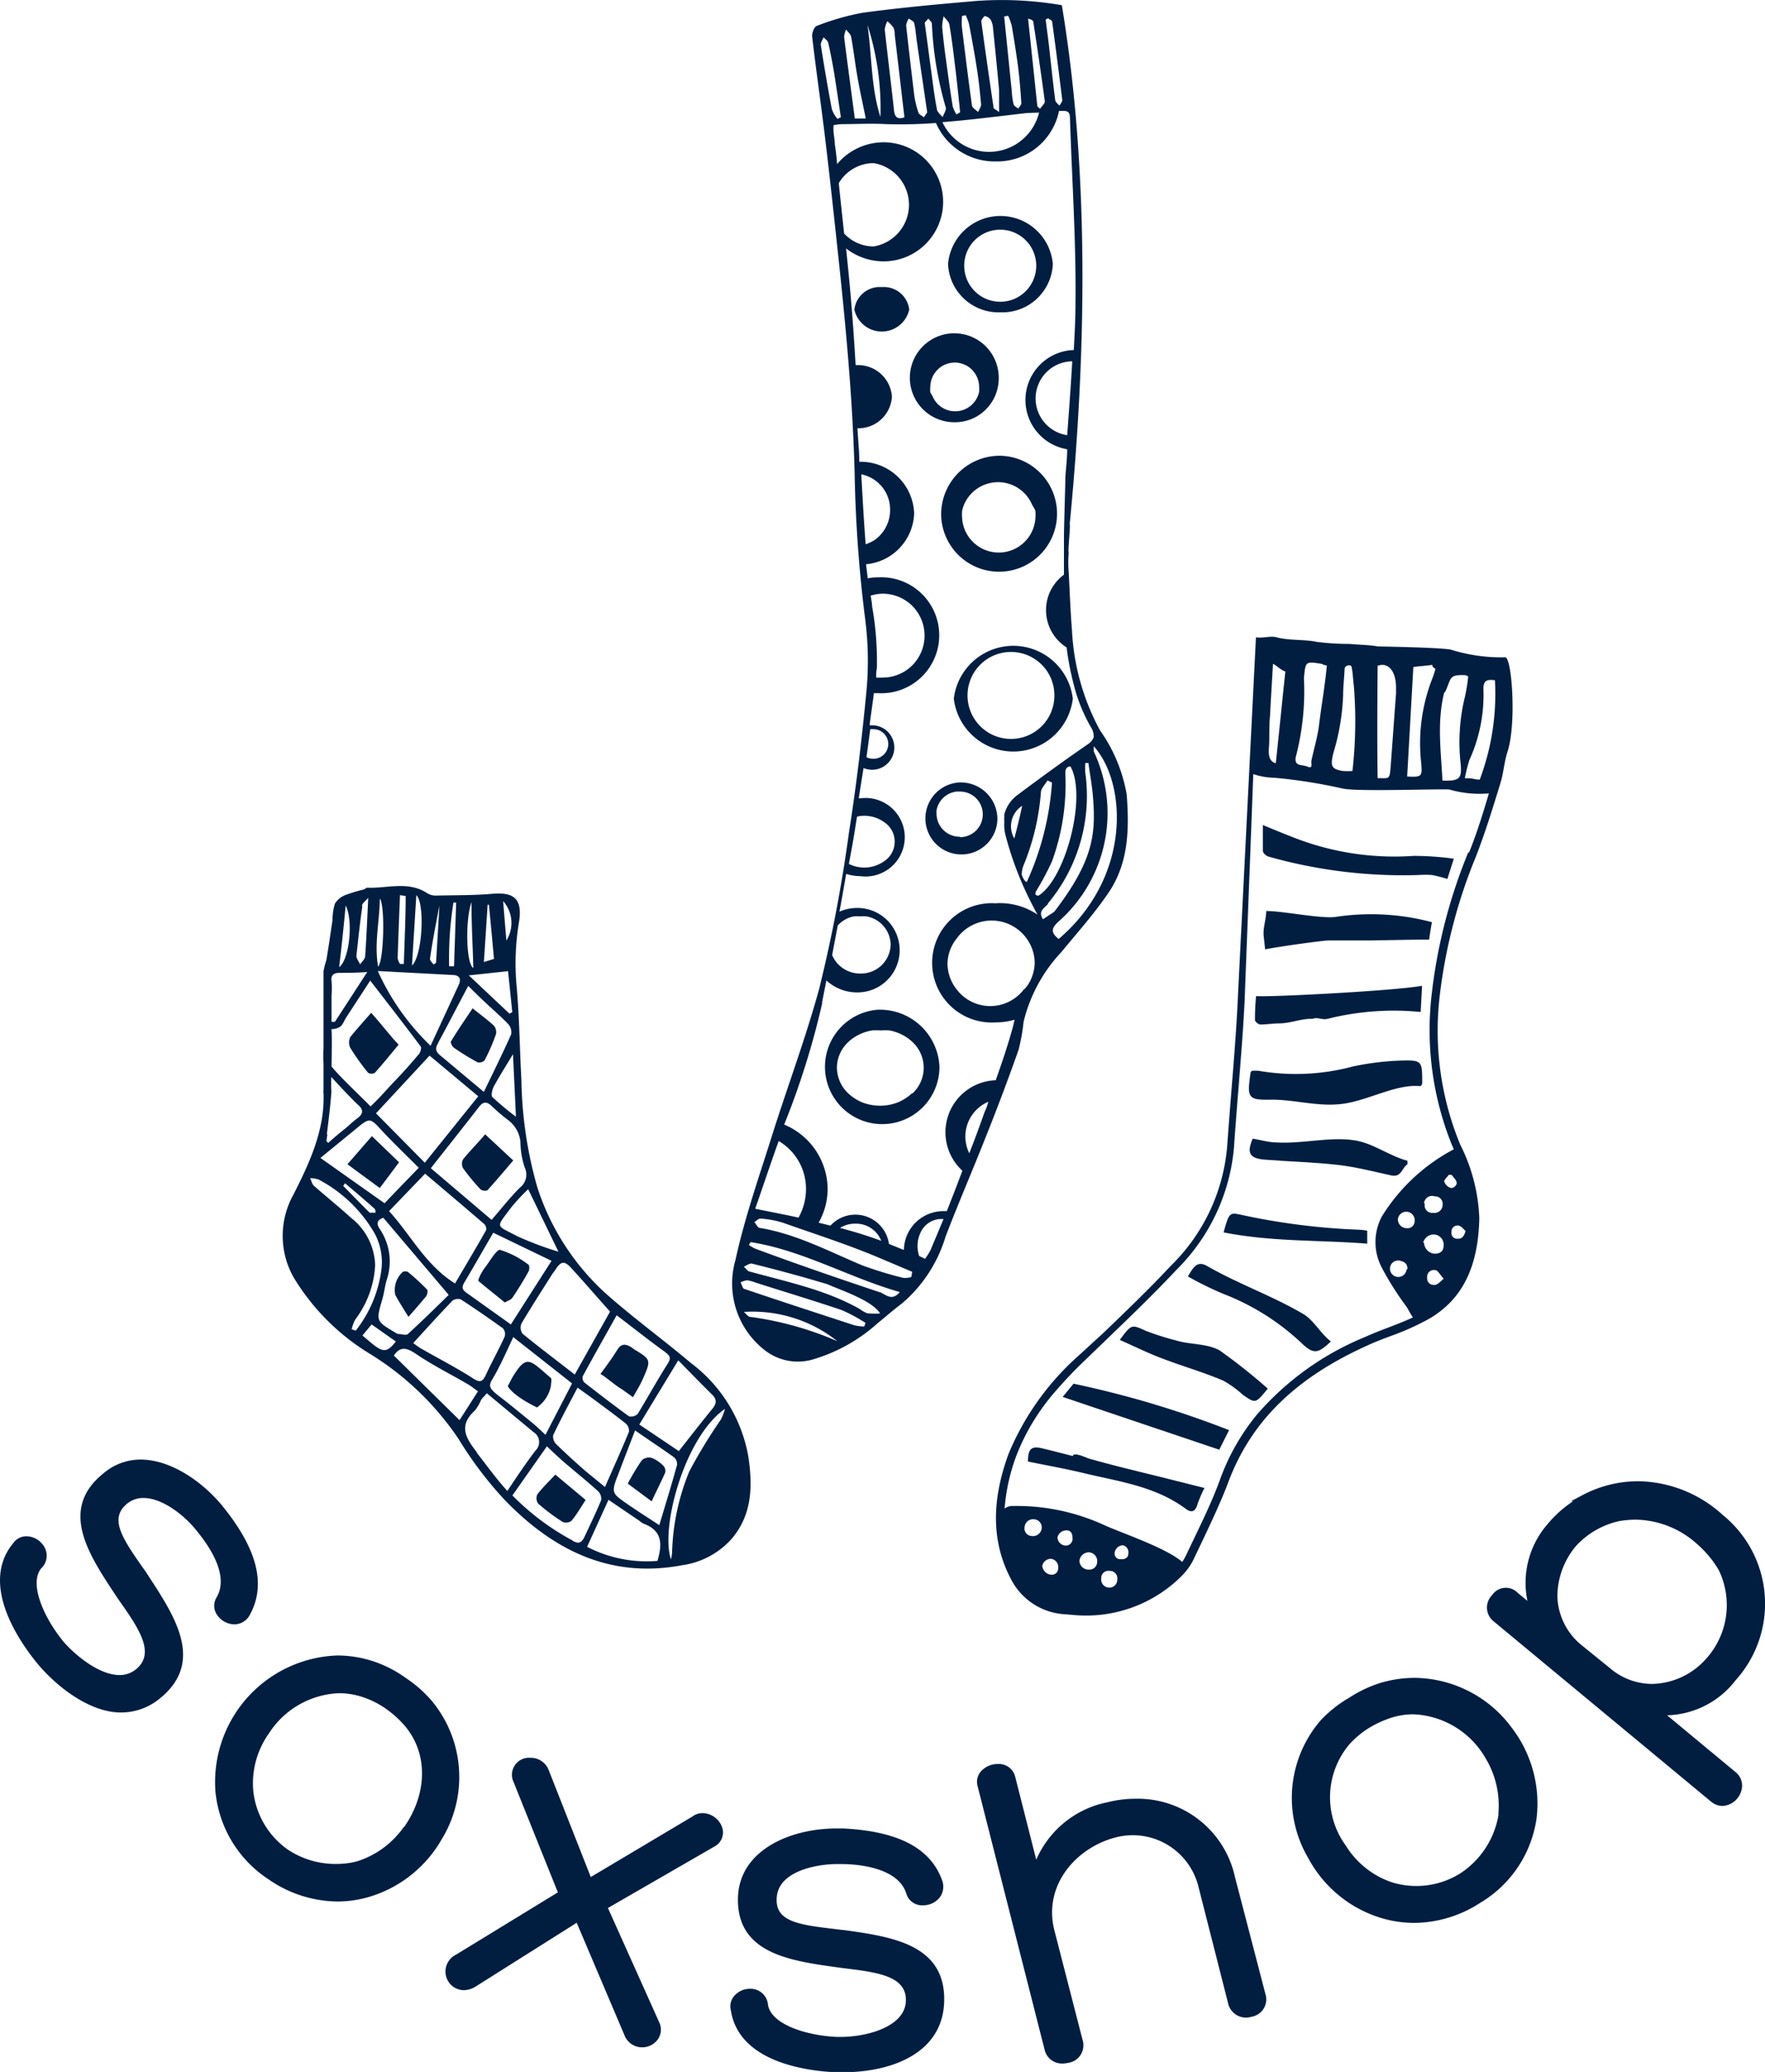 <svg xmlns="http://www.w3.org/2000/svg" viewBox="0 0 125.48 147.21"><defs><style>.cls-1{fill:#011e41;}</style></defs><title>Logotipo_soxshop</title><g id="Capa_2" data-name="Capa 2"><g id="Capa_1-2" data-name="Capa 1"><path class="cls-1" d="M15.36,114.62a1.53,1.53,0,0,0,1.3.79,1.26,1.26,0,0,0,1.06-.6c1.23-2.16.61-4.7-1.88-7.78-1.24-1.54-3.53-3.33-5.86-3.33a4.08,4.08,0,0,0-2.65,1c-3.17,2.56-1,5.78.87,8.61l.25.37c1.41,2,2.63,3.77,1.22,4.92a1.82,1.82,0,0,1-1.18.41c-1.47,0-3.21-1.47-4-2.4-1.42-1.75-2.42-4.1-1.57-5.17A1.24,1.24,0,0,0,3.2,110a1.5,1.5,0,0,0-1.32-.85,1.14,1.14,0,0,0-.94.49c-2.38,2.87.36,6.88,1.65,8.47s3.7,3.56,6,3.56a4.33,4.33,0,0,0,2.78-1c3.25-2.63,1-5.92-.9-8.83l0,0c-.12-.19-.25-.37-.38-.55-1.47-2.1-2.31-3.43-1.05-4.46a1.79,1.79,0,0,1,1.17-.4c1.29,0,2.82,1.16,3.7,2.24.62.76,2.5,3.09,1.49,4.82A1.14,1.14,0,0,0,15.36,114.62Z"/><path class="cls-1" d="M30.71,120.86a8.85,8.85,0,0,0-1.83-1.62,8.62,8.62,0,0,0-2.23-1.17,8.27,8.27,0,0,0-2.67-.45,9,9,0,0,0-8.66,9.71,8.4,8.4,0,0,0,3.75,6.18A8.73,8.73,0,0,0,24,135.1a8.09,8.09,0,0,0,2.18-.31,8.84,8.84,0,0,0,5.21-4.09A8.47,8.47,0,0,0,30.71,120.86Zm-2,8.94a6.41,6.41,0,0,1-3.34,2.45,5.78,5.78,0,0,1-1.46.18h0a6.1,6.1,0,0,1-3.42-1A5.84,5.84,0,0,1,18,127.17a6.11,6.11,0,0,1,1.11-4,6.21,6.21,0,0,1,5-2.87,5.34,5.34,0,0,1,1.8.32,6.16,6.16,0,0,1,1.49.76,7.39,7.39,0,0,1,1.3,1.15C30.42,124.46,30.44,127.34,28.74,129.8Z"/><path class="cls-1" d="M49.94,128.82a1.17,1.17,0,0,0-.71.24L42,133.36,39,125.74a1.36,1.36,0,0,0-1.3-.85,1.21,1.21,0,0,0-1.18,1.74l3.14,7.82-7.23,4.42a1.34,1.34,0,0,0-.72,1.53,1.32,1.32,0,0,0,1.27,1,1.62,1.62,0,0,0,.79-.23L41,136.61l3.4,8a1.34,1.34,0,0,0,1.24.85,1.37,1.37,0,0,0,1.15-.6,1.2,1.2,0,0,0,.07-1.19l-3.64-8.11,7.68-4.43a1.13,1.13,0,0,0,.44-1.3A1.51,1.51,0,0,0,49.94,128.82Z"/><path class="cls-1" d="M59.94,137.12h-.06l-.66-.08c-2.55-.3-4.11-.56-4-2.19.09-1.91,2.84-2.41,4.29-2.41h.32c1,0,4,.19,4.6,2.09a1.17,1.17,0,0,0,1.19.84,1.51,1.51,0,0,0,1.19-.56,1.28,1.28,0,0,0,.2-1.12c-.79-2.35-3.1-3.58-7.06-3.78h-.48c-3.25,0-6.81,1.5-7,4.78-.2,4.07,3.63,4.61,7,5.08l.45.06c2.45.3,4.57.55,4.48,2.37s-2.81,2.52-4.62,2.52H59.5c-2.26-.1-4.67-.92-4.9-2.27a1.24,1.24,0,0,0-1.27-1.15,1.48,1.48,0,0,0-1.15.53,1.12,1.12,0,0,0-.22,1c.56,3.68,5.38,4.31,7.43,4.4l.55,0c3.36,0,7-1.29,7.18-4.9C67.32,138.14,63.4,137.6,59.94,137.12Z"/><path class="cls-1" d="M87.8,133.37a7.07,7.07,0,0,0-7.07-5.57,8.1,8.1,0,0,0-2,.25,7,7,0,0,0-5.06,4.08l-1.5-5.91a1.19,1.19,0,0,0-1.22-.89,1.6,1.6,0,0,0-1.25.57,1.13,1.13,0,0,0-.2,1l4.76,18.71a1.26,1.26,0,0,0,1.27,1,2.18,2.18,0,0,0,.43-.05,1.26,1.26,0,0,0,1-1.64l-2-7.77c-.82-3.23,1.58-5.9,4.38-6.61a4.81,4.81,0,0,1,5.86,3.5l2.1,8.25a1.3,1.3,0,0,0,1.66,1,1.25,1.25,0,0,0,1-1.63Z"/><path class="cls-1" d="M100.54,119.21a8.6,8.6,0,0,0-2.44.37,9.07,9.07,0,0,0-2.21,1.06,8.72,8.72,0,0,0-2,1.59A8.42,8.42,0,0,0,93,132a8.76,8.76,0,0,0,5.09,4.24,8.25,8.25,0,0,0,2.46.38,8.72,8.72,0,0,0,4.69-1.43,8.35,8.35,0,0,0,4-6,8.84,8.84,0,0,0-1.73-6.39A8.68,8.68,0,0,0,100.54,119.21Zm6,9.7a6.2,6.2,0,0,1-2.69,4.17,5.89,5.89,0,0,1-4.88.66,6.17,6.17,0,0,1-3.29-2.61,5.82,5.82,0,0,1,.29-7.24,6.67,6.67,0,0,1,1.29-1.08,7.56,7.56,0,0,1,1.57-.74,5.19,5.19,0,0,1,1.65-.27,6.2,6.2,0,0,1,5.11,3.08A6.51,6.51,0,0,1,106.52,128.91Z"/><path class="cls-1" d="M118.52,121.87a6.36,6.36,0,0,0,4.88-2.5,8.11,8.11,0,0,0-.92-11.73,9.09,9.09,0,0,0-6-2.4,8.48,8.48,0,0,0-4,1l-.79.42.15,0a8.33,8.33,0,0,0-1.82,1.63,6.34,6.34,0,0,0-1.43,5.45l-.68-.56a1.17,1.17,0,0,0-1.82.14,1.25,1.25,0,0,0,.13,1.9L121.64,128a1.3,1.3,0,0,0,.81.31,1.46,1.46,0,0,0,1.32-1,1.23,1.23,0,0,0-.39-1.41Zm3.67-10.32a5.69,5.69,0,0,1-.84,6.24,5.27,5.27,0,0,1-3.88,1.85h0a4.61,4.61,0,0,1-3-1.11l-2-1.62a4.63,4.63,0,0,1-1.75-3.47,5.58,5.58,0,0,1,1.36-3.64,5.9,5.9,0,0,1,3-1.72,7,7,0,0,1,1.2-.11,6.65,6.65,0,0,1,4.38,1.74A7.4,7.4,0,0,1,122.19,111.55Z"/><path class="cls-1" d="M53.22,103.6a10.57,10.57,0,0,0-4.09-6.75c-2-1.69-4.17-3.26-6.12-5a17.43,17.43,0,0,1-4.8-7.46,29.13,29.13,0,0,1-1.14-7.64c-.13-2.29-.14-4.59-.36-6.88a17.71,17.71,0,0,1,.19-4.37c.24-1.56-.28-2.13-1.86-2-1.35.12-2.72.1-4.08.13a1.13,1.13,0,0,1-.62-.19c-1.35-.86-2.81-.31-4.23-.37-.08,0-.16.1-.26.13a11.29,11.29,0,0,0-1.29.39,1.53,1.53,0,0,0-.75.61,4,4,0,0,0-.17,1.15c-.14,1-.28,1.92-.44,2.88A5.49,5.49,0,0,0,23,69c0,1.21,0,2.43,0,3.64,0,.75,0,1.74,0,1.83a10.14,10.14,0,0,0,0,1.1c0,.65,0,.84,0,1.91a.23.23,0,0,0,0,.14c.11,2.66-1,5-2.13,7.24a6,6,0,0,0,0,5.89,16.08,16.08,0,0,0,5.53,5.5,20.62,20.62,0,0,1,6.21,6,26.63,26.63,0,0,0,3.31,4.36c3.42,3.52,7.46,5.56,12.56,4.6A5.79,5.79,0,0,0,52,109.35C53.46,107.65,53.51,105.66,53.22,103.6Zm-2.58-4.5c.35.35.29.65,0,1-.77.94-1.51,1.89-2.38,3l-2.81-1.89,2.77-4.56C49.11,97.56,49.87,98.34,50.64,99.1ZM27,87.32c-.24-.35-.23-.63.25-.8L31.9,92C31,92.89,30,93.86,29,94.78c-.13.12-.45,0-.68,0a.52.52,0,0,1-.2-.09c-1.4-.83-1.39-.83-.94-2.38.14-.47.19-1,.33-1.43A4.1,4.1,0,0,0,27,87.32Zm7-9.43L30.2,82.61,26.73,79.1,30.54,75Zm-2.83-3.84c.71-1.3,1.38-2.62,2.12-4,.33.32.7.7,1.09,1.06.58.55,1.19,1.07,1.74,1.64a.86.86,0,0,1,.22.74c-.59,1.33-1.24,2.63-1.94,4.09l-3.19-2.67C30.89,74.59,31,74.37,31.18,74.05Zm-.95,9.34c1.42,1.2,2.82,2.38,4.21,3.58a.49.49,0,0,1,.13.43c-.71,1.26-1.46,2.51-2.21,3.79-2.12-1.33-3.14-3.45-4.69-5.14Zm4.84,4.19,4.15,2-2.89,4.52-3.17-2.26c-.3-.21-.33-.4-.14-.72C33.72,89.93,34.39,88.75,35.07,87.58Zm-2.92,4.85a.68.68,0,0,1,.62-.11c1,.65,2,1.34,3,2.06a.63.63,0,0,1,.12.58c-.41.91-.9,1.78-1.32,2.68-.23.5-.39.65-.95.28-1.2-.77-2.48-1.42-3.73-2.14a5.6,5.6,0,0,1-.5-.36C30.34,94.37,31.23,93.39,32.15,92.43ZM35,98c.55-.93,1-1.95,1.49-3l4.18,3.29-1.89,3.65c-.36-.33-.66-.63-1-.9-.82-.67-1.64-1.35-2.5-2C34.9,98.69,34.67,98.52,35,98Zm4.34,3.94c.52-1.1,1.1-2.16,1.72-3.35l1,.72c.82.61,1.64,1.2,2.44,1.84a.68.68,0,0,1,.21.59c-.53,1.28-1.1,2.54-1.7,3.91-.61-.51-1.25-1-1.86-1.55s-1.1-1-1.6-1.49A.75.75,0,0,1,39.34,101.9Zm4.54,3c.41-1.08.83-2.17,1.27-3.31,1,.7,1.91,1.29,2.77,1.91a.62.62,0,0,1,.21.55c-.38,1.38-.8,2.75-1.26,4.27-.83-.55-1.68-1.08-2.5-1.66S43.47,106,43.88,104.93Zm3.42-8.86c.42.3.38.48.13.87-.73,1.15-1.38,2.34-2.09,3.5a.67.67,0,0,1-.62.18c-1.08-.78-2.13-1.59-3.18-2.41a.48.48,0,0,1-.11-.44c.77-1.42,1.57-2.83,2.41-4.33C45.1,94.4,46.18,95.27,47.3,96.07Zm-6.7-6c.92,1,1.83,2.06,2.77,3.11l-2.51,4.47c-1.28-1-2.51-1.92-3.71-2.9a.76.76,0,0,1-.08-.72c.71-1.2,1.46-2.36,2.2-3.53.08-.12.18-.23.25-.35C39.89,89.6,40.14,89.58,40.6,90.08Zm-.9-1.15a22.87,22.87,0,0,1-2.93-1.1c-1.54-.82-1.54-.54-.46-2a13.86,13.86,0,0,1,1.24-1.34ZM37,81.15a5.94,5.94,0,0,0,.3,1.79,1.17,1.17,0,0,1-.35,1.45c-.68.68-1.28,1.45-2,2.28L30.63,83c1.17-1.49,2.31-2.92,3.42-4.35.29-.38.54-.41.89-.08a13.9,13.9,0,0,0,1.17,1A2.19,2.19,0,0,1,37,81.15Zm-.28-1.78A19.79,19.79,0,0,1,35,77.94c-.11-.12,0-.57.14-.81.38-.69.81-1.37,1.33-2.23C36.54,76.42,36.61,77.79,36.68,79.37ZM36,66.82c-.08-.93-.15-1.81-.23-2.8A2.34,2.34,0,0,1,36,66.82ZM36.12,69l.3,2.91-.2.11-2.89-2.72Zm-1.45-4.72.09,0c.12,1.26.24,2.53.36,3.85l-.72.22C34.5,66.91,34.58,65.58,34.67,64.25Zm-1.15-.15c0,1.63.09,3.08.13,4.65C33.12,68.44,33.08,65.31,33.52,64.1Zm-1.28,0h.19l-.15,4.52h-.35A25.32,25.32,0,0,1,32.24,64.1Zm-1,.24L31,68.41l-.18.12c-.09-.14-.27-.29-.25-.42C30.75,66.85,31,65.59,31.24,64.34Zm-1.64-.77c.62.59.44,4.3-.31,5C29.4,66.77,29.5,65.22,29.6,63.57Zm-1.16,0,.4.06c0,1.61-.08,3.22-.13,4.83l-.27,0a1.12,1.12,0,0,1-.17-.41C28.32,66.54,28.38,65,28.44,63.52Zm3.7,5.67c.51,0,.68.25.47.71l-2,4.32a17,17,0,0,1-3.75-5.31ZM27,63.84c.39.47.29,4.44-.12,4.84C26.59,67,27,65.41,27,63.84Zm-1.27.55c0-.21.29-.4.45-.6h0c-.07,1.39-.12,2.77-.22,4.15,0,.2-.24.39-.36.58-.09-.21-.28-.43-.26-.63C25.47,66.72,25.59,65.55,25.76,64.39Zm-1.18-.1c.6,1.07.28,3.94-.44,4.42C24.29,67.24,24.43,65.86,24.58,64.29Zm-.5,4.83c.63,0,1.26,0,2.06-.06l-2.3,3.54-.24,0,0-1.88a6,6,0,0,0,0-1C23.51,69.32,23.69,69.14,24.08,69.12Zm-.51,4a1.23,1.23,0,0,0,.61-.15c.21-.13.31-.43.45-.66l1.72-2.64c1.23,1.59,2.42,3.12,3.58,4.67.08.1,0,.4-.1.53-.55.65-1.11,1.29-1.7,1.9S27,78,26.34,78.61c-.34-.38-2.19-2.1-2.77-2.84C23.58,74.82,23.61,73.75,23.57,73.17Zm-.3,7.45c.12-1,.25-2,.32-3a.43.43,0,0,1,0-.05h0a7.31,7.31,0,0,1,0-1c.52.58,1.53,1.65,1.92,2s.32.64-.07.93-.59.51-.89.75-.79.64-1.18,1l-.13-.12C23.22,80.94,23.25,80.78,23.27,80.62Zm2-.31c1.07-.89,1.05-.88,2,.17.8.84,1.64,1.65,2.53,2.54-.84.87-1.68,1.73-2.43,2.52l-4.56-3.22Zm1.42,5.9c-.13,0-.31,0-.38,0-.63-.62-1.25-1.27-1.88-1.9l.13-.19c.71.6,1.41,1.19,2.1,1.81C26.72,86,26.68,86.1,26.69,86.21ZM25,94.44a2.89,2.89,0,0,1,.25-.68,7,7,0,0,0,1.42-3.85,4.42,4.42,0,0,0-1.71-3.38c-.86-.79-1.77-1.51-2.64-2.28-.14-.12-.18-.36-.27-.54a1.66,1.66,0,0,1,.61.1,9.92,9.92,0,0,1,4,3.87,4.34,4.34,0,0,1,.42,2.77,8.81,8.81,0,0,1-1.79,4.09Zm.78.43.64-.77,1.72,1.21C27.36,96.33,27.08,96,25.75,94.87ZM28,96.31c.47-.69.93-.55,1.6-.1,1.16.79,2.43,1.42,3.65,2.13.23.13.43.3.73.51l-1.31,2.05Zm5.92,6.9c-.77-1-1.38-1.9-.15-3a3.7,3.7,0,0,0,.44-.76c.08-.12.19-.21.4-.46l3.32,2.76a.83.83,0,0,1,.14,1.31c-.67.88-1.29,1.8-2,2.87C35.22,105,34.57,104.06,33.89,103.21Zm6.82,6.26a17.77,17.77,0,0,1-4.31-3.22l2.45-3.49c.38.36.78.74,1.19,1.1.81.69,1.64,1.36,2.43,2.07a.77.77,0,0,1,.24.65c-.37.9-.8,1.78-1.21,2.66C41.32,109.62,41.14,109.71,40.71,109.47Zm6,1.43a9.21,9.21,0,0,1-5-1l1.52-3.34,2.21,1.5a1.12,1.12,0,0,0,.3.2C47.12,108.77,47.08,109.75,46.74,110.9Zm4.52-10.06A37.1,37.1,0,0,0,49,104.55a16.29,16.29,0,0,0-1.22,5.78,3.4,3.4,0,0,1-.08.46c-.77-2.3,1-8.73,3.84-10.69A4.18,4.18,0,0,1,51.26,100.84Z"/><path class="cls-1" d="M26.17,76.22a.48.48,0,0,0,.48,0c.57-.63,1.1-1.29,1.69-2-.13-.14-.25-.26-.36-.39-.52-.6-1-1.21-1.59-1.87-.51.58-1,1.12-1.48,1.71a.88.88,0,0,0,0,.79A16.31,16.31,0,0,0,26.17,76.22Z"/><path class="cls-1" d="M32.92,82.37a.67.67,0,0,0,0,.63,14.73,14.73,0,0,0,1.24,1.5.53.53,0,0,0,.49.07c.63-.69,1.23-1.41,1.84-2.12l-2-1.86C34,81.18,33.42,81.75,32.92,82.37Z"/><path class="cls-1" d="M45,99.27c.27-.49.53-.89.72-1.33.58-1.34.57-1.34-.68-2.1l-.11-.09c-.42-.27-.76-.34-1.07.19-.16.27-.34.53-.53.8l-.64.88c.41.22,1,.79,1.53,1.09Z"/><path class="cls-1" d="M38.17,100a2.44,2.44,0,0,0,1-1.55c0-.16.07-.46,0-.54-1.5-1.27-1.71-1.78-2.77,0l-.3.58C36.57,99.27,38.21,100,38.17,100Z"/><path class="cls-1" d="M33.94,75.47a.54.54,0,0,0,.51-.13,14,14,0,0,0,.81-1.86.71.71,0,0,0-.15-.61c-.42-.39-.89-.73-1.51-1.23-.53.79-1.06,1.56-1.54,2.35-.05.08.09.37.21.45A17.82,17.82,0,0,0,33.94,75.47Z"/><path class="cls-1" d="M26.44,80.72l-1.74,2L27,84.41l1.37-1.83Z"/><path class="cls-1" d="M47.29,104.63a.54.54,0,0,0-.12-.48,2.46,2.46,0,0,0-.84-.57.76.76,0,0,0-.7.17,15.64,15.64,0,0,0-1,1.66l1.7,1.26C46.66,105.94,47,105.29,47.29,104.63Z"/><path class="cls-1" d="M41.29,106.28l-1.81-1.51c-.43.46-.89.9-1.27,1.39a.39.39,0,0,0-.05.13.68.68,0,0,0,.09.53A13.89,13.89,0,0,0,40,108.13a.64.64,0,0,0,.63-.08c.38-.46.69-1,1-1.47C41.53,106.47,41.41,106.38,41.29,106.28Z"/><path class="cls-1" d="M28.1,92c.27.5.59,1,.94,1.56.47-.53.87-1,1.24-1.44.1-.12.16-.42.08-.5A15.31,15.31,0,0,0,29,90.37a.43.43,0,0,0-.37,0A1.74,1.74,0,0,0,28.1,92Z"/><path class="cls-1" d="M34.44,90.11a3.26,3.26,0,0,0-.41.76A.4.4,0,0,0,34,91c.6.51,1.23,1,1.89,1.54.21-.13.44-.19.54-.34.42-.62.81-1.25,1.17-1.91a.77.77,0,0,0,0-.41,6.28,6.28,0,0,0-2.06-1.08C35.29,88.78,34.81,89.64,34.44,90.11Z"/><path class="cls-1" d="M87.76,81.45c.09-1.39.2-2.78.32-4.16.16-2.08.34-4.23.44-6.35,0-.32.33-8.52.61-16l0,0c-.28,7.48-.6,15.72-.61,16-.1,2.11-.28,4.26-.45,6.34-.1,1.39-.22,2.77-.31,4.16a14,14,0,0,1-4.12,8.75h0A13.91,13.91,0,0,0,87.76,81.45Z"/><path class="cls-1" d="M75,98.89a15.37,15.37,0,0,0-2.78,4.56,13.77,13.77,0,0,0-.83,3.75l0,0a13.51,13.51,0,0,1,.84-3.76A14.91,14.91,0,0,1,75,98.89Z"/><path class="cls-1" d="M97.12,95a20.25,20.25,0,0,0-7.73,5.58A20.32,20.32,0,0,1,97.09,95c.53-.24,1.08-.45,1.62-.66s1.21-.46,1.8-.74h0c-.58.26-1.17.49-1.76.72S97.65,94.73,97.12,95Z"/><path class="cls-1" d="M77.08,96.68,78.81,95c1.59-1.53,3.24-3.11,4.78-4.75l0,0c-1.53,1.63-3.18,3.22-4.77,4.75l-1.73,1.67A30.31,30.31,0,0,0,75,98.89C75.65,98.11,76.36,97.38,77.08,96.68Z"/><path class="cls-1" d="M107,46.7a11.94,11.94,0,0,1-3.84-.54c-.68-.16-5.18-.23-5.18-.23a9.86,9.86,0,0,0-1.05-.11l-1-.07a18.31,18.31,0,0,1-2.35-.15c-.83-.18-1.94-.08-2.82-.32-.4-.12-1,.08-1.47,0,0,0-1.27,25.23-1.29,25.71-.1,2.11-.27,4.25-.44,6.33-.11,1.39-.22,2.78-.32,4.17a13.41,13.41,0,0,1-4,8.44c-1.52,1.63-3.17,3.21-4.75,4.73L76.7,96.3a19.12,19.12,0,0,0-5,7c-1.26,3.44-1.19,6.39.23,9a4.58,4.58,0,0,0,3.77,2.39l.71.06a9.61,9.61,0,0,0,7.67-2.85,4.52,4.52,0,0,0,.88-1.33l.56-1.17c.62-1.31,1.26-2.67,1.77-4,1.61-4.38,4.79-7.51,10-9.84.52-.24,1.06-.44,1.59-.64a18.09,18.09,0,0,0,2.77-1.25c2.32-1.38,3.44-3.64,3.52-7.11a12.59,12.59,0,0,0-1.37-5.26l-.07-.18a21.21,21.21,0,0,1-1.39-10.24,37.36,37.36,0,0,1,2.58-10c.67-1.72,1.22-3.51,1.75-5.24.24-.79.26-1.5.52-2.28C107.82,51.35,107.48,46.63,107,46.7Zm-4.27,2.48c.48-1,.23-1.26,1.45-1.21a1,1,0,0,1,.2.09,12.14,12.14,0,0,1-.23,1.43,13.57,13.57,0,0,0-.31,4.75c.1,1.08-.06,1.26-1.29,1.22C102.44,53.34,102.15,51.26,102.68,49.18Zm-2.25-1.79c.54-.07.82-.08,1.35-.15,0,.23.24.24.22.3-.07.23-.14.46-.23.69a12.61,12.61,0,0,0-.78,6c.07.92.07,1-1,.94Zm-2.49-.1c.7-.23,1.24.37,1.26,1.51,0,.15,0,.3,0,.46-.13,1.71-.25,3.43-.38,5.15-.07.89-.07.89-.66.88h-.27C97.9,52.59,97.92,50,97.94,47.29ZM94.8,53.48a16.17,16.17,0,0,0,.69-4.16c0-.59.08-1.18.1-1.77,0-.31.46-.36.5-.17.09.44.1.9.16,1.35a31.41,31.41,0,0,1-.1,6.05,6.74,6.74,0,0,1-.68,0C94.65,54.64,94.56,54.44,94.8,53.48Zm-2.1-5.31c.12-1.19.1-1.19,1.28-1a.6.6,0,0,1,.11.06l.24.06c-.13,1.42-.39,2.85-.56,4.26-.11.84-.35,1.63-.53,2.46-.06.25.14.63-.28.46s-.92,0-.85-.64A18.49,18.49,0,0,0,92.7,48.17Zm-2.49,5c.06-.77,0-1.53.08-2.3.06-1.21.14-2.43.21-3.7.27.1.5.41.88.54-.24,2.27-.44,4.28-.68,6.52C90.27,54.11,90.17,53.73,90.21,53.15ZM79.43,112.23a.56.56,0,0,1-.57.57.58.58,0,0,1-.57-.66.51.51,0,0,1,.59-.53A.53.53,0,0,1,79.43,112.23Zm-.19-1.88a.62.62,0,0,1,.58-.56.5.5,0,0,1,.4.56c0,.34-.24.45-.55.43A.4.4,0,0,1,79.24,110.35Zm-1.83,1.17a.65.65,0,0,1-.67-.62.68.68,0,0,1,.7-.61A.63.63,0,0,1,78,111,.55.55,0,0,1,77.41,111.52Zm-1.67-1.71a.6.6,0,0,1-.56-.58.65.65,0,0,1,.64-.5c.34,0,.42.26.43.54A.48.48,0,0,1,75.74,109.81Zm-.51,1.6a.45.45,0,0,1-.5.47.69.69,0,0,1-.63-.63.63.63,0,0,1,.61-.5A.59.59,0,0,1,75.23,111.41Zm-1.88-2.28a.53.53,0,0,1-.51-.61.61.61,0,0,1,.66-.58.58.58,0,0,1,.56.62A.62.62,0,0,1,73.35,109.13ZM100,87.26a.63.63,0,0,1-.62-.65.6.6,0,0,1,1.19.17A.5.5,0,0,1,100,87.26Zm0,2.92a.59.59,0,1,1-1.18-.09.58.58,0,0,1,.63-.53C99.84,89.62,100.08,89.79,100.06,90.18Zm1.18-1.89a.77.77,0,0,1,.78-.58.72.72,0,0,1,.67.81c0,.39-.28.58-.7.55A.82.82,0,0,1,101.24,88.29Zm.06-2.78A.57.57,0,0,1,102,85a.53.53,0,0,1,.56.59.58.58,0,0,1-.68.58A.53.53,0,0,1,101.3,85.51Zm.71,5.78c-.33,0-.51-.21-.49-.56a.48.48,0,0,1,.57-.49c.19,0,.34.33.61.61C102.39,91.06,102.21,91.28,102,91.29Zm1.79-4.18c.17,0,.3.23.45.35-.11.41-.27.57-.58.55a.4.4,0,0,1-.42-.47A.43.43,0,0,1,103.8,87.11Zm-.61-2.71a.75.75,0,0,1-.46-.46c0-.11.21-.31.33-.47h.2c.13.19.34.36.36.56S103.31,84.43,103.19,84.4Zm1.25-23.83a37.55,37.55,0,0,0-2.61,10.2,21.78,21.78,0,0,0,1.42,10.5l.08.18a1.8,1.8,0,0,1,.08.21,13.3,13.3,0,0,0-5.11,4.77,3.88,3.88,0,0,0,0,3.64,21.32,21.32,0,0,0,1.76,2.78c.07.1.27.5.45.75h0c-.59.28-1.2.51-1.8.74s-1.09.42-1.62.66a20.32,20.32,0,0,0-7.7,5.54,15.56,15.56,0,0,0-2.6,4.6c-.5,1.37-1.14,2.71-1.76,4l-.56,1.17a4.07,4.07,0,0,1-.36.66c-1.18-1-4.16-2-5.45-2.57A14.93,14.93,0,0,0,72,107a.85.85,0,0,0-.58.19l0,0a13.77,13.77,0,0,1,.83-3.75A15.37,15.37,0,0,1,75,98.89a30.31,30.31,0,0,1,2.13-2.24L78.84,95c1.59-1.53,3.24-3.12,4.77-4.75a14,14,0,0,0,4.12-8.75c.09-1.39.21-2.77.31-4.16.17-2.08.35-4.23.45-6.34,0-.32.33-8.56.61-16l0,0a5,5,0,0,0,1.51.26,37,37,0,0,1,4.82.76c1,.25,7.26,0,7.63.08a7.73,7.73,0,0,0,2.79.27C105.44,57.75,105,59.19,104.44,60.57Zm.76-5.18c-.29,0-.5-.13-1-.09a11,11,0,0,1,.32-1.29,11.15,11.15,0,0,0,1-5.08c0-.63.31-.66.82-.6A17.28,17.28,0,0,1,105.2,55.39Z"/><path class="cls-1" d="M89.6,72.79c.45,0,.91-.08,1.36-.08.77,0,1.6-.36,2.34-.32.36-.15.67.09,1.07,0A19.35,19.35,0,0,1,101,71.9l.1-1.86c-2.07.37-11,.82-11.8.73a16.27,16.27,0,0,0-.08,1.66C89.18,72.56,89.45,72.78,89.6,72.79Z"/><path class="cls-1" d="M90.39,78.13c1.66,0,3.2.48,4.86.32s3.39-1.13,5-1.28a4.69,4.69,0,0,1,.76,0c.06-.11.1-.15.1-.19,0-1.59,0-1.66-1.44-1.63a19.46,19.46,0,0,0-3.48.42,15.69,15.69,0,0,1-6.71.31,3.75,3.75,0,0,0-.48,0c-.06.08-.09.09-.09.11C88.65,78,88.69,78.17,90.39,78.13Z"/><path class="cls-1" d="M90.18,60.86a35.14,35.14,0,0,0,10.64,1.31,7,7,0,0,1,1,0,10.27,10.27,0,0,1,1.08.28c.13-.41.26-.83.46-1.44a21.09,21.09,0,0,0-2.86-.2,19.63,19.63,0,0,1-8.64-1.35c-.65-.25-1.3-.52-2.08-.84,0,.66,0,1.24,0,1.82C89.79,60.62,90,60.8,90.18,60.86Z"/><path class="cls-1" d="M83.58,95.23a19.54,19.54,0,0,1-2.13-.68c-1-.45-1-.49-1.84.65,1,.44,1.94.91,2.92,1.28,1.47.57,3,1,4.45,1.62a7.54,7.54,0,0,1,1.38,1c.9.63.9.63,1.77-.44a40,40,0,0,0-3.43-2.72C85.79,95.44,84.58,95.54,83.58,95.23Z"/><path class="cls-1" d="M77.45,103.64c-.21-.06-1.12-.51-1.18-.19-.75-.19-1.47-.38-2.19-.55s-1,0-1,.94c1.31.27,2.62.5,3.91.81,2.51.61,5.11.92,7.31,2.55.41.31.69.21.84-.35a9.93,9.93,0,0,1,.49-1.13L82.77,105C81,104.56,79.21,104.14,77.45,103.64Z"/><path class="cls-1" d="M92.64,93.35c-2.2-1.29-4.61-2.13-6.82-3.4-.73-.42-1,.13-1.37.74A24.09,24.09,0,0,0,87,91.94a17,17,0,0,1,5.62,3.57c.79.71,1.08.66,2-.2C93.89,94.76,93.39,93.78,92.64,93.35Z"/><path class="cls-1" d="M96.17,81c-1.72-.23-3.66.28-5.4.17-.55,0-1.1-.17-1.71-.27-.43,1-.25,1.4.84,1.49,1.75.14,3.52.18,5.27.38,1.26.15,2.49.47,3.73.74.75.17.76-.55,1.16-.79v-.25C98.7,82.11,97.55,81.16,96.17,81Z"/><path class="cls-1" d="M75.55,99.25,86.68,103l.7-1.39a70.28,70.28,0,0,0-11.06-3.3Z"/><path class="cls-1" d="M88.1,86.28c-.67-.13-.74-.08-1.11,1.28,3.45.68,6.75.53,10.21.8l0-.92a4.16,4.16,0,0,0-.58-.07A47.63,47.63,0,0,1,88.1,86.28Z"/><path class="cls-1" d="M94.93,65.15c-1.1.13-3.8-.44-4.91-.42,0,.55-.21,1.11-.19,1.66,0,.07.11,1,.11,1.06,1.17-.23,4.22-.64,4.51-.63,1,0,1.94,0,2.91,0l3.45-.06c.26,0,.52,0,.79,0,.07-.47.13-.86.2-1.24A16.79,16.79,0,0,0,94.93,65.15Z"/><path class="cls-1" d="M66.91,36.61A4.12,4.12,0,1,0,71,32.38,4.17,4.17,0,0,0,66.91,36.61Zm6.7-.32a3,3,0,0,1,0,.52,2.61,2.61,0,0,1-5.21,0,3,3,0,0,1,0-.52,3.38,3.38,0,0,1,.13-.42,2.63,2.63,0,0,1,4.85,0A3.38,3.38,0,0,1,73.61,36.29Z"/><path class="cls-1" d="M80.1,56.45a11.14,11.14,0,0,0-1.89-4.55,16.53,16.53,0,0,1-2-7.13c-.11-1.35-.16-2.75-.23-4.09a8.79,8.79,0,0,1,0-1.45c-.08,0,.14-1.94.07-2,1.18-12.12,1.41-25-.56-36.86A25.12,25.12,0,0,0,69.37.07c-2.66.23-5.32.47-8,.83a17.46,17.46,0,0,0-3.3.94c-.19.06-.36.52-.33.76.28,2.44.64,4.86.93,7.29.36,3,.68,6,1,9,.28,2.66.54,5.32.74,8,.17,2.25.29,4.51.35,6.76A95.49,95.49,0,0,0,61.51,44a23.18,23.18,0,0,1,.08,5.2c-.32,3.32-.71,6.63-1.23,9.92a105.26,105.26,0,0,1-2.13,11.17c-1,3.61-2.21,6.81-3.29,10.22-.94,3-2,6-2.65,9A6,6,0,0,0,54.46,96a3.82,3.82,0,0,0,3.42.56A11.91,11.91,0,0,0,62.41,94c.57-.46,1.11-.94,1.7-1.38a10,10,0,0,0,3.11-4.75c.91-2.38,1.93-4.73,2.87-7.11.8-2,1.59-4.09,2.32-6.16a13.55,13.55,0,0,0,.36-2,11,11,0,0,1,2.68-4.95c1.16-1.41,2.38-2.77,3.39-4.27C80.24,61.29,80.29,58.87,80.1,56.45ZM75.87,30.92a2.64,2.64,0,0,1,.36-5.25C76.13,27.42,76,29.17,75.87,30.92ZM74.51,1.3c.1.08.27.14.29.23q.38,2.79.72,5.58c0,.13-.13.27-.2.4-.11-.13-.28-.25-.3-.39-.17-1.33-.31-2.66-.46-4-.07-.58-.15-1.15-.22-1.73Zm-1.05.25c.29,1.88.57,3.77.82,5.66,0,.15-.22.34-.34.52l-.19-.17-.66-6.23C73.34,1.38,73.45,1.46,73.46,1.55ZM73.87,8A3.66,3.66,0,0,1,67,8.68c2-.16,4-.42,6-.65Zm-2.2-6.88a3.88,3.88,0,0,1,.26.72c.17,1,.33,2,.46,3,.1.82.17,1.66.22,2.49,0,.12-.14.26-.22.39-.11-.1-.3-.18-.33-.31a5,5,0,0,1-.13-.94c-.15-1.44-.29-2.87-.44-4.3l-.1-1ZM70,1.14a.66.66,0,0,1,.43.26,1.48,1.48,0,0,1,.17.63c.15,1.46.3,2.92.43,4.39,0,.45,0,.9,0,1.54-.25-.19-.38-.23-.39-.3-.3-2-.6-4.1-.88-6.16C69.77,1.38,70,1.13,70,1.14Zm-1.62,0,.27-.06a3.61,3.61,0,0,1,.24.62c.19,1,.39,2.07.55,3.11.14.87.23,1.74.31,2.62,0,.17-.14.35-.22.53-.15-.16-.4-.29-.43-.46-.26-1.87-.49-3.74-.72-5.6A6.42,6.42,0,0,1,68.39,1.17Zm-1.31,0c.15.2.4.4.43.63.18,1.08.31,2.17.44,3.26s.22,2,.32,2.95L68,8.13a2.34,2.34,0,0,1-.27-.58c-.18-1.11-.33-2.22-.48-3.33-.11-.78-.2-1.55-.27-2.32A3.33,3.33,0,0,1,67.08,1.2ZM66,1.32c.08.12.24.23.25.36a25.23,25.23,0,0,0,1,6c0,.18-.15.43-.24.64-.14-.18-.36-.34-.4-.54-.16-.84-.27-1.69-.38-2.53-.16-1.16-.31-2.32-.49-3.64Zm-1.39,0c.13.1.35.18.38.31.1.4.12.82.18,1.23.24,1.67.49,3.34.75,5.13l-.24.34c-.14-.11-.35-.2-.39-.34A7.31,7.31,0,0,1,65,6.8c-.2-1.68-.4-3.35-.58-5A1.22,1.22,0,0,1,64.59,1.35Zm-1.52.19a2.43,2.43,0,0,1,.44.47,1.35,1.35,0,0,1,.08.5c.23,1.91.45,3.82.69,5.86-.3.09-.67.17-.74-.49-.21-1.92-.45-3.83-.66-5.75A1.56,1.56,0,0,1,63.07,1.54Zm-.48,6.85C61.91,6.24,62,4,61.67,1.77A19.26,19.26,0,0,1,62.59,8.39ZM60.15,2.1c.13.17.32.33.36.51.17.93.28,1.88.44,2.81s.4,2,.6,3h-.78c-.26-2-.52-3.89-.76-5.8A1.6,1.6,0,0,1,60.15,2.1Zm-1.8,1.07c0-.16.13-.34.2-.52.12.13.3.24.33.39.16.68.29,1.38.41,2.07.17,1.07.33,2.15.49,3.22l-.24.12a2.21,2.21,0,0,1-.4-.69C58.85,6.23,58.59,4.7,58.35,3.17Zm1.29,9.94V13a2.89,2.89,0,0,1,2.47-1.41,3,3,0,0,1,0,5.92,2.88,2.88,0,0,1-2.1-.92Zm1.8,24.12c-.08-1.17-.14-2.35-.21-3.53a2.55,2.55,0,0,1,2.05,2.53,2.6,2.6,0,0,1-1.09,2.13,3,3,0,0,1-.65.31C61.51,38.19,61.47,37.71,61.44,37.23Zm.43,14.58a.85.85,0,0,1,.23,0,1.05,1.05,0,1,1,0,2.1,1.18,1.18,0,0,1-.5-.11C61.7,53.11,61.78,52.46,61.87,51.81Zm-1.14,7.45c.07-.42.13-.83.2-1.24a2.22,2.22,0,0,1,.51-.06,2.42,2.42,0,0,1,1.43.46,1.66,1.66,0,0,1,0,2.76,2.44,2.44,0,0,1-2.52.2C60.48,60.67,60.61,60,60.73,59.26Zm-1.17,6.49a2.16,2.16,0,0,1,.81-.55,1.92,1.92,0,0,1,.32-.09,2.5,2.5,0,0,1,.47,0,2.14,2.14,0,0,1,.45,0,1.66,1.66,0,0,0-.32,0,1.58,1.58,0,0,1,.32,0,2.08,2.08,0,0,1,1.71,2,2.11,2.11,0,0,1-2.16,2.06,2.16,2.16,0,0,1-2-1.31C59.29,67.15,59.43,66.45,59.56,65.75Zm-4.2,15.32a3.93,3.93,0,0,1,1.94,3.44,4.14,4.14,0,0,1-.53,2c-1-.22-2.05-.42-3.08-.63C54.27,84.23,54.79,82.64,55.36,81.07Zm-2,12.5c-.18,0-.32-.24-.48-.36a9.7,9.7,0,0,1,6.65,2.08A23.32,23.32,0,0,0,53.39,93.57Zm8.08.68a4.06,4.06,0,0,1-.7-.09c-2.6-.85-5.21-1.7-7.81-2.58-.13,0-.19-.31-.28-.47a1.56,1.56,0,0,1,.48-.15,3.73,3.73,0,0,1,.63.18c2,.64,4.07,1.26,6.08,1.94a11.5,11.5,0,0,1,1.69.91Zm.22-.94a2.44,2.44,0,0,1-.56-.32c-2.43-1.36-5.13-1.91-7.77-2.64-.17,0-.3-.23-.45-.35.19-.08.41-.26.58-.22,1.27.31,2.53.65,3.79,1l1.57.46c1,.45,3.16,1.14,3.75,2.08A5.13,5.13,0,0,1,61.69,93.31Zm.88-1.5c-3-1-5.9-2-8.84-3.09a2.64,2.64,0,0,1-.46-.27l.12-.2c3.71.58,7,2.52,10.61,3.55C63.42,92.46,63,92,62.57,91.81Zm2.25-1.08a1.47,1.47,0,0,1-.58.06,26.32,26.32,0,0,1-2.94-.9c-2.38-1-4.67-2.22-7.26-2.65-.14,0-.25-.27-.38-.41.15-.09.31-.27.45-.25a6.81,6.81,0,0,1,1.57.29c2.29.81,4.64,1.56,6.84,2.49l2.36,1Zm-5.08-3.48a2,2,0,0,1,1.1-.31,1.92,1.92,0,0,1,1.84,1.22C61.71,87.81,60.73,87.51,59.74,87.25Zm6.44,1.58a4.76,4.76,0,0,1-.39.61c-.14-.08-.27-.13-.41-.2a2.19,2.19,0,0,1,.08-1.63,1.63,1.63,0,0,1,1.43-1l.22,0ZM70,79c-.35,1-.72,2-1.09,2.94a2.73,2.73,0,0,1-.28-1.18,2.69,2.69,0,0,1,1.63-2.48C70.21,78.51,70.12,78.75,70,79Zm2.8-8.72a3,3,0,0,1-4.8,0,2.57,2.57,0,0,1-.22-.32,3,3,0,0,1-.42-1.51h0A2.92,2.92,0,0,1,68,66.7a3.06,3.06,0,0,1,5,0,3,3,0,0,1,.56,1.74h0A3,3,0,0,1,73.06,70,2.57,2.57,0,0,1,72.84,70.27Zm-2-6.1a4.24,4.24,0,1,0,0,8.46,4.86,4.86,0,0,0,1.33-.19L72,73c-.35,1.27-.77,2.51-1.21,3.75a3.7,3.7,0,0,0-2.37,6.43c-.28.74-.56,1.48-.85,2.21-.08.22-.17.44-.26.66-.1,0-.2,0-.3,0a2.81,2.81,0,0,0-2.75,2.76l-1.06-.43a2.42,2.42,0,0,0-2.39-2.08,2.39,2.39,0,0,0-1.77.78l-.84-.21a4.89,4.89,0,0,0,.64-2.4,5,5,0,0,0-3.09-4.57,56.54,56.54,0,0,0,2.7-8.61.36.36,0,0,1,0-.1v0l.3-1.53a3.23,3.23,0,0,0,2.21.85,3,3,0,1,0,0-6,3.18,3.18,0,0,0-1.28.26c.17-.89.32-1.79.48-2.68a3.47,3.47,0,0,0,1,.16,2.79,2.79,0,1,0,0-5.53h-.11c.11-.71.23-1.43.34-2.15a1.74,1.74,0,0,0,.61.12,1.58,1.58,0,1,0,0-3.16h-.18c.1-.76.21-1.52.31-2.28h.32a4.12,4.12,0,1,0,0-8.23,3.77,3.77,0,0,0-.76.07l-.12-1a3.76,3.76,0,0,0,3.42-3.62,3.8,3.8,0,0,0-3.9-3.66c0-.79-.09-1.59-.13-2.38a2.39,2.39,0,0,0,2.45-2.25A2.41,2.41,0,0,0,61,25.94h-.17c-.06-1-.12-1.93-.19-2.89-.13-1.8-.3-3.6-.49-5.4a4.36,4.36,0,0,0,2.67.92,4.23,4.23,0,1,0,0-8.46,4.32,4.32,0,0,0-3.31,1.55c0-.28-.15-1.4-.16-1.39,0-.16,0-.15-.09-.88a4.59,4.59,0,0,1,0-.5,4.34,4.34,0,0,1,.58-.07c1.05,0,2.11-.06,3.16,0a34.73,34.73,0,0,0,3.54-.08,4.55,4.55,0,0,0,4.25,2.73,4.48,4.48,0,0,0,4.5-3.59l.32,0c.44,0,.45.25.46.56.14,4.37.44,8.73.39,13.09h0c0,1.11-.06,2.22-.12,3.34h0a3.55,3.55,0,0,0-.47,7.05c0,.68-.09,1.35-.13,2h0c0,.49-.07,2.51-.1,4.11,0,1.09,0,2,0,2v.8A3.13,3.13,0,0,0,75.83,46a20.65,20.65,0,0,0,.66,3.2,11.76,11.76,0,0,0,1.07,2.47,1.13,1.13,0,0,1,.19.55.53.53,0,0,1,0,.18,1.12,1.12,0,0,1-.46.51l-.3.21c-1.45,1-2.9,2.06-4.33,3.12l-.26.2a2.47,2.47,0,0,0-1,1.42,1.21,1.21,0,0,0,0,.18h0a2,2,0,0,0,0,.35h0a3.06,3.06,0,0,0,.08.93,23.74,23.74,0,0,0,1.89,4.93c.13.25.25.49.39.73A4.79,4.79,0,0,0,70.89,64.17ZM62,43.08c0-.2-.07-.56-.1-.76a3,3,0,0,1,.85-.14,3,3,0,0,1,1.67.51,2.82,2.82,0,0,1,.76.74,3,3,0,0,1,.55,1.73h0a3,3,0,0,1-.84,2.08,3.29,3.29,0,0,1-.59.47,3.18,3.18,0,0,1-.94.37,3.08,3.08,0,0,1-.61.06,3.41,3.41,0,0,1-.46,0c0-.22,0-.44.05-.66A22,22,0,0,0,62,43.08ZM73,62.66c-.13,0-.32-.33-.36-.53a1.75,1.75,0,0,1,.15-.7A17,17,0,0,0,74,56.32c0-.31.31-.58.47-.87l.32.15A20.32,20.32,0,0,1,73,62.66Zm-.91-3.12a1.73,1.73,0,0,1,.58-2.29C72.49,58.1,72.31,58.82,72.12,59.54Zm1.72,4.09c-.19,0-.26-.1-.14-.33a20.2,20.2,0,0,0,1.12-2.1A16,16,0,0,0,75.74,55c0-.27,0-.51.36-.55C77.29,56.55,75.78,62.4,73.84,63.63Zm.68.57a11.91,11.91,0,0,0,2.67-9.28,4.18,4.18,0,0,1,0-.71l.22,0c.11.83.27,1.66.33,2.49.2,2.58,0,4.49-2.76,8.08h0l0,0h0l-.8.53C73.76,64.72,74.27,64.52,74.52,64.2Zm.76,2.5c-.57-.45-.5-.76,0-1.22a10.27,10.27,0,0,0,2.51-12.09c0-.08,0-.21,0-.37C80.1,55.61,80.47,62.26,75.28,66.7Z"/><path class="cls-1" d="M68.25,55.59a2.56,2.56,0,1,0,2.66,2.56A2.61,2.61,0,0,0,68.25,55.59Zm0,3.86a1.65,1.65,0,0,1-1.67-1.62,2.11,2.11,0,0,1,0-.25A1.64,1.64,0,0,1,68,56.24l.25,0a1.62,1.62,0,1,1,0,3.24Z"/><path class="cls-1" d="M71,27a3.16,3.16,0,1,0-3.16,3A3.11,3.11,0,0,0,71,27Zm-4.86.85a1.39,1.39,0,0,1,0-.35,1.71,1.71,0,0,1,.37-1.07,2.23,2.23,0,0,1,.26-.27,1.45,1.45,0,0,1,.43-.26,1.7,1.7,0,0,1,1.35,0,1.45,1.45,0,0,1,.43.26,1.66,1.66,0,0,1,.26.27,1.71,1.71,0,0,1,.37,1.07,2.07,2.07,0,0,1,0,.35,2.29,2.29,0,0,1-.09.28,1.74,1.74,0,0,1-3.23,0A2.29,2.29,0,0,1,66.11,27.82Z"/><path class="cls-1" d="M62.4,71.74a4.07,4.07,0,1,0,4.39,4.06A4.24,4.24,0,0,0,62.4,71.74Zm2.43,5.94a3.31,3.31,0,0,1-1.07.67,3.51,3.51,0,0,1-2.39,0,2.76,2.76,0,0,1-.39-.18,3.37,3.37,0,0,1-.68-.49,2.55,2.55,0,0,1-.8-1.82,2.48,2.48,0,0,1,.62-1.63,2.85,2.85,0,0,1,.44-.41A3.31,3.31,0,0,1,62,73.21a4.07,4.07,0,0,1,.61,0,4.21,4.21,0,0,1,.62,0,3.31,3.31,0,0,1,1.39.61,2.85,2.85,0,0,1,.44.41,2.49,2.49,0,0,1-.18,3.45Z"/><path class="cls-1" d="M62.69,20.4A1.81,1.81,0,0,0,60.74,22a2,2,0,0,0,3.9,0A1.81,1.81,0,0,0,62.69,20.4Z"/><path class="cls-1" d="M71.12,22.19a3.59,3.59,0,0,0,3.73-3.44,3.74,3.74,0,0,0-7.45,0A3.59,3.59,0,0,0,71.12,22.19Zm0-5.87a2.56,2.56,0,1,1-2.57,2.56A2.55,2.55,0,0,1,71.12,16.32Z"/><path class="cls-1" d="M67.81,49.64a4.26,4.26,0,0,0,8.46,0,4.26,4.26,0,0,0-8.46,0Zm7.09-.85a3.23,3.23,0,0,1,0,1.24,3.8,3.8,0,0,1-.15.51,3.09,3.09,0,1,1,0-2.26A3.8,3.8,0,0,1,74.9,48.79Z"/></g></g></svg>